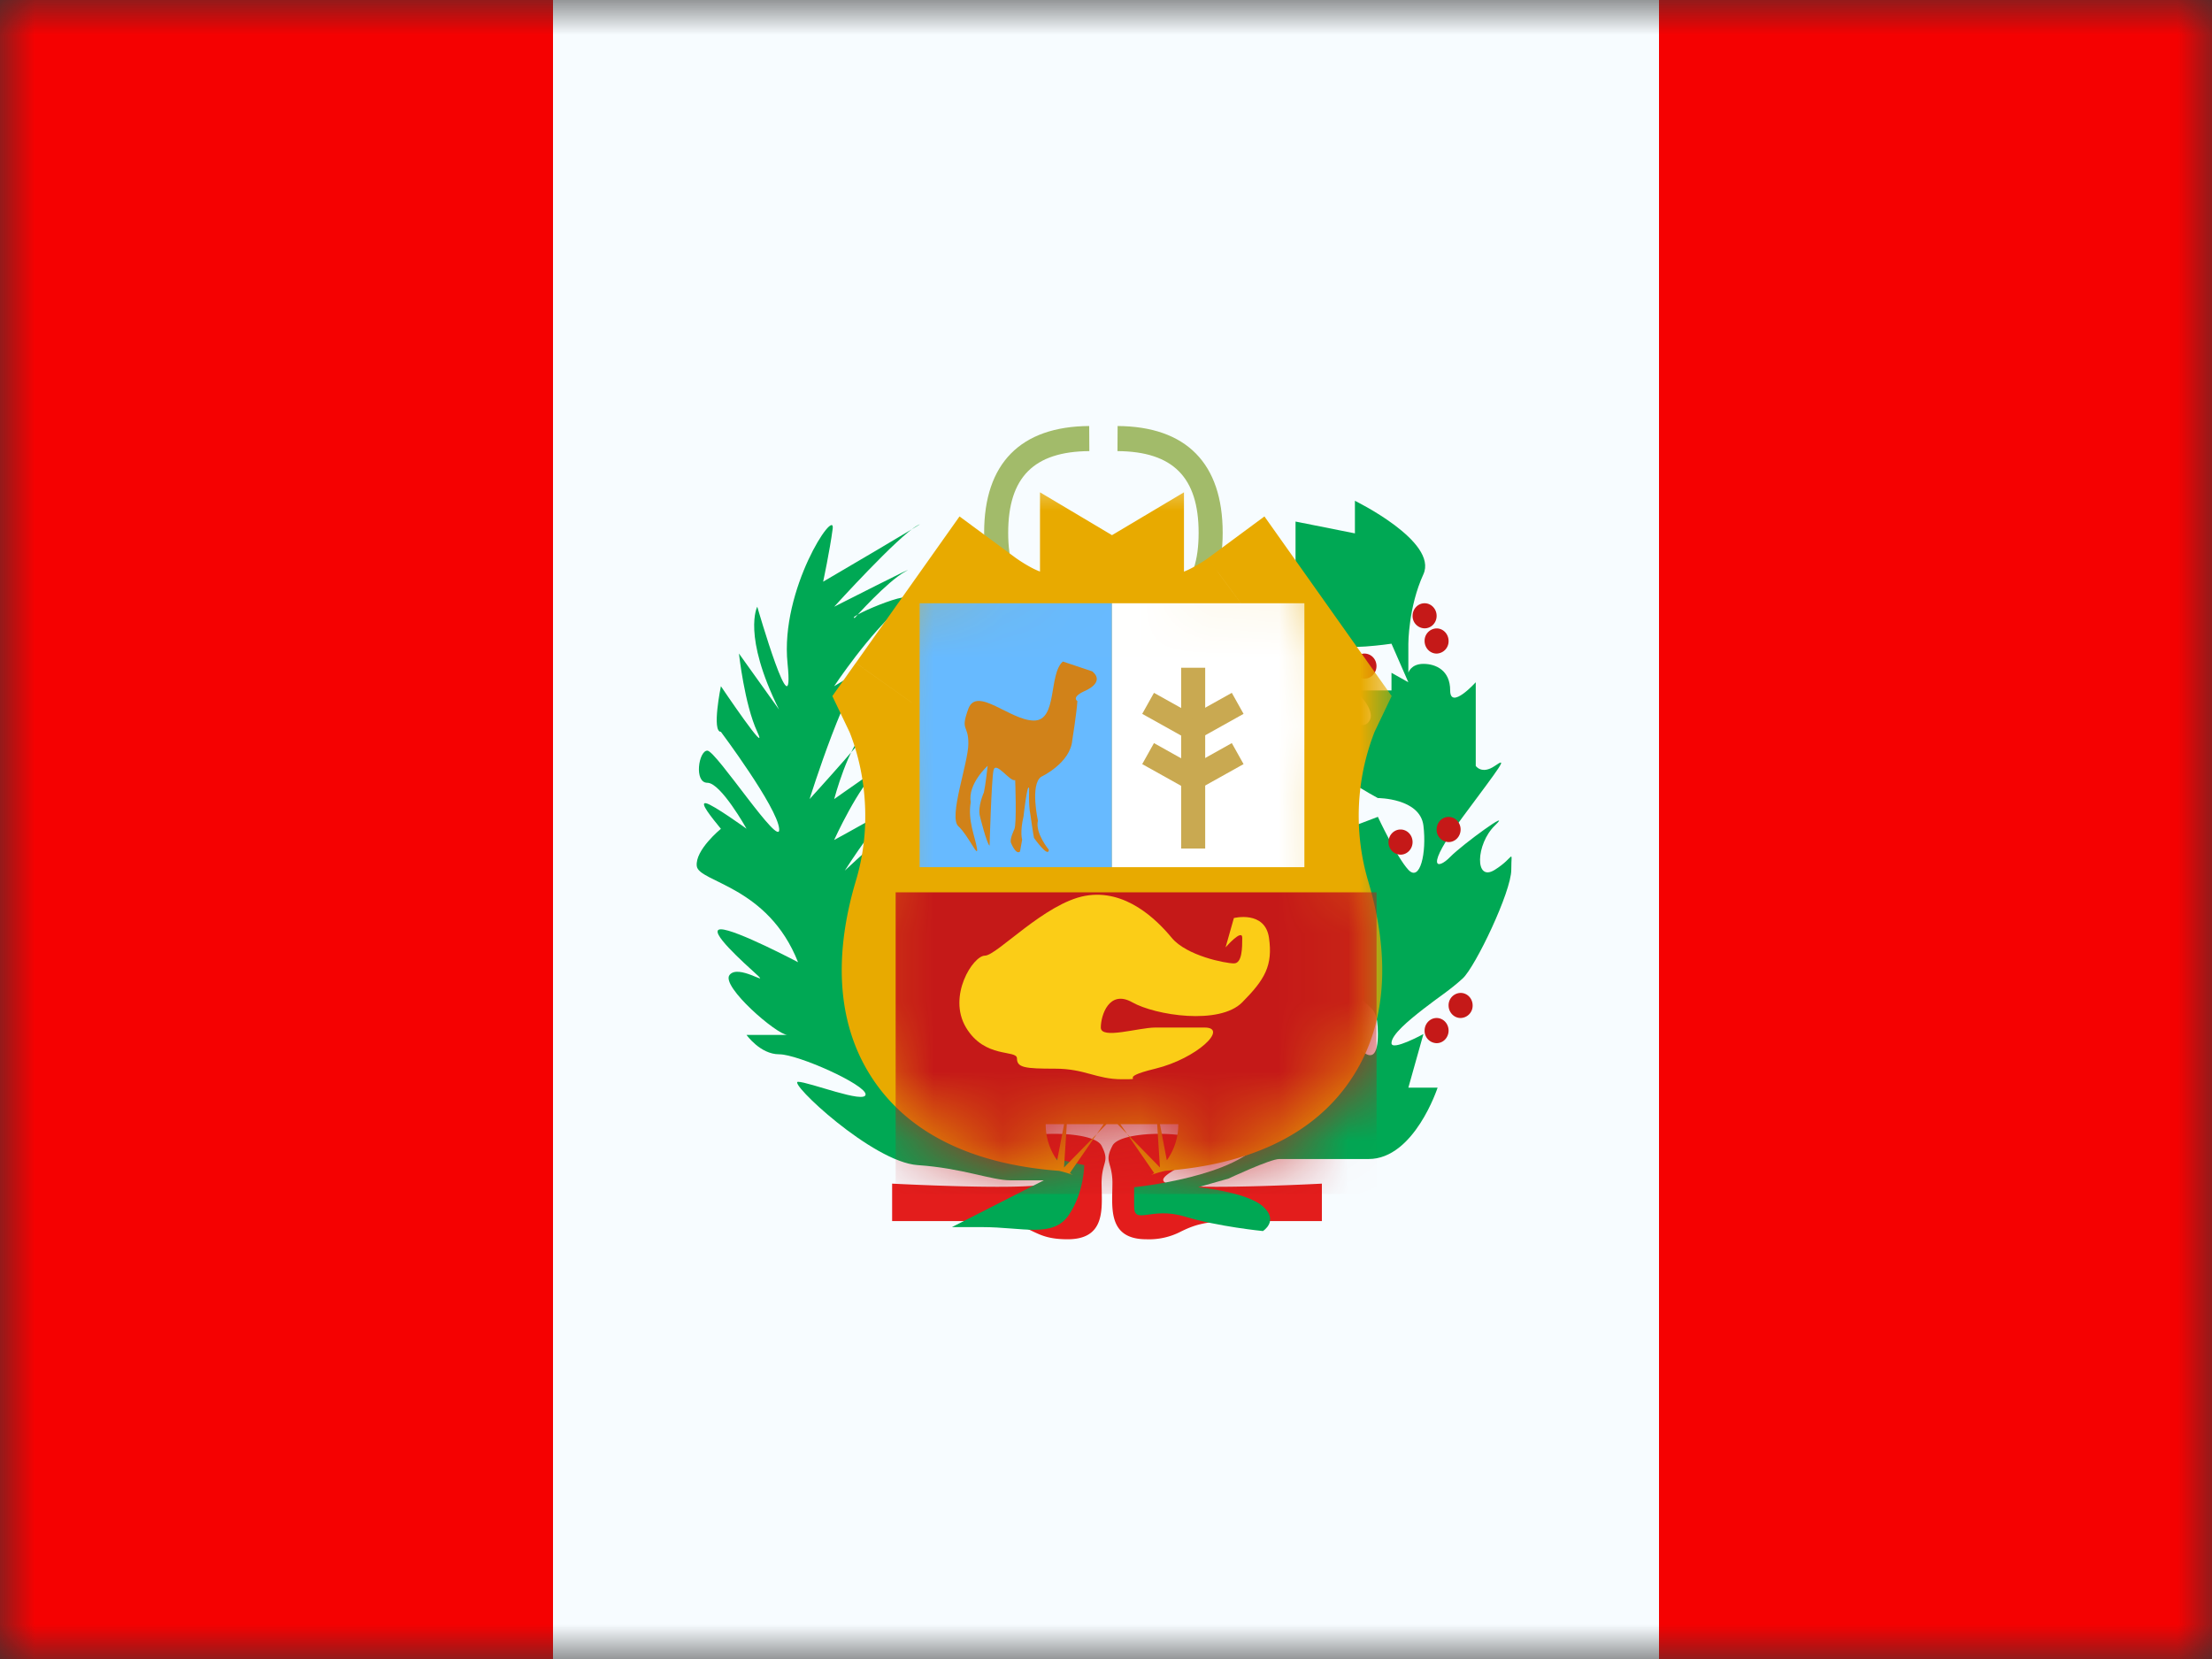 <svg width="32" height="24" fill="none" xmlns="http://www.w3.org/2000/svg">
  <rect width="100%" height="100%" fill="#333333" stroke="none"/>
  <mask id="a" maskUnits="userSpaceOnUse" x="0" y="0" width="32" height="24">
    <path fill="#fff" d="M0 0h32v24H0z"/>
  </mask>
  <g mask="url(#a)">
    <path fill-rule="evenodd" clip-rule="evenodd" d="M8 0h17v24H8V0z" fill="#F7FCFF"/>
    <path fill-rule="evenodd" clip-rule="evenodd" d="M24 0h8v24h-8V0zM0 0h8v24H0V0z" fill="#F50101"/>
    <path d="M15.741 8.745l.034.362c-.999.101-1.538-.387-1.538-1.4 0-1.004.528-1.538 1.52-1.544l.002.363c-.804.005-1.174.38-1.174 1.182 0 .793.358 1.118 1.156 1.037zm.442 0l-.033.362c.998.101 1.538-.387 1.538-1.4 0-1.004-.528-1.538-1.52-1.544l-.002.363c.804.005 1.174.38 1.174 1.182 0 .793-.359 1.118-1.157 1.037z" fill="#A2BB6A"/>
    <path fill-rule="evenodd" clip-rule="evenodd" d="M15.14 17.123c-.288.103-2.234 0-2.234 0v.542h1.29c.431 0 .594.077.743.148.127.06.244.115.506.115.51 0 .5-.38.493-.696l-.002-.11c0-.133.021-.208.037-.267.024-.084.038-.134-.037-.28-.126-.246-1.329-.213-1.329 0 0 .1.183.205.345.299.182.104.34.195.188.249zm1.75 0c.286.103 2.233 0 2.233 0v.542h-1.29c-.431 0-.594.077-.743.148a1 1 0 01-.506.115c-.51 0-.5-.38-.493-.696l.002-.11a.86.86 0 00-.038-.267c-.023-.084-.037-.134.038-.28.126-.246 1.328-.213 1.328 0 0 .1-.182.205-.345.299-.181.104-.339.195-.187.249z" fill="#E31D1C"/>
    <path fill-rule="evenodd" clip-rule="evenodd" d="M16.407 17.175s1.519-.151 1.863-.699c.343-.548.915-1.483 1.117-1.71.2-.226.214.324.214.324s.332.47.332-.131c0-.602-.236-.182-.546-1.087-.31-.906-.485-1.795-.398-1.93.087-.134.294.135.294 0v-.397l.318.398.332-.126s.273.585.441.766c.169.181.267-.242.218-.64-.05-.398-.66-.398-.66-.398s-.78-.42-.78-.597c0-.176.338-.123.338-.123l-.103-.546s.278.332.412.166c.134-.166-.198-.457-.198-.457h.529v-.255l.244.137-.244-.558s-.717.108-.847 0-.54-.529-.54-.529v-.2h-.237l.236-.4v-.638l.859.171v-.471s1.208.589.99 1.064c-.217.474-.217 1.003-.217 1.003v.42s.036-.128.218-.128c.181 0 .387.094.387.384 0 .291.37-.118.37-.118v1.21s.087.13.276 0c.19-.132.107-.03-.463.737-.57.766-.365.768-.183.58.183-.187.923-.721.646-.454-.276.267-.295.826 0 .64.295-.185.238-.318.238 0s-.519 1.4-.701 1.57c-.183.169-.353.273-.57.443-.218.17-.462.372-.462.494s.462-.131.462-.131l-.218.776h.423s-.337 1.032-.998 1.032h-1.293c-.133 0-.734.283-.734.283l-.44.125s.701.067.938.277c.236.21 0 .357 0 .357s-.649-.064-1.133-.21c-.484-.147-.73.13-.73-.147v-.277z" fill="#00A854"/>
    <path fill-rule="evenodd" clip-rule="evenodd" d="M20.783 8.91c0 .1-.078.18-.174.18a.178.178 0 01-.174-.18c0-.101.078-.183.174-.183.096 0 .174.082.174.182zm-.87.726c0 .1-.078.182-.174.182a.178.178 0 01-.174-.182c0-.1.078-.181.174-.181.096 0 .174.08.174.181zm.87-.181a.178.178 0 00.173-.182c0-.1-.077-.182-.173-.182a.178.178 0 00-.174.182c0 .1.078.182.174.182zm-.348 2.727c0 .1-.078.182-.174.182a.178.178 0 01-.174-.182c0-.1.078-.182.174-.182.096 0 .174.081.174.182zm-.87 2.363a.178.178 0 00.174-.181c0-.1-.078-.182-.174-.182a.178.178 0 00-.174.182c0 .1.078.181.174.181zm1.391.364c0 .1-.077.182-.173.182a.178.178 0 01-.174-.182c0-.1.078-.182.174-.182.096 0 .173.082.173.182zm.174-.182a.178.178 0 00.174-.182c0-.1-.077-.181-.174-.181a.178.178 0 00-.174.181c0 .1.078.182.174.182zm0-2.727c0 .1-.077.182-.174.182a.178.178 0 01-.173-.182c0-.1.077-.182.173-.182.097 0 .174.082.174.182z" fill="#C51918"/>
    <path fill-rule="evenodd" clip-rule="evenodd" d="M15.685 16.855s-2.763-.547-2.914-1.604c-.151-1.057-.15-2.182-.15-2.182l-.256.687s-.013-.936.513-1.604-.657.443-.657.443.599-.945.848-1.035c.25-.09-1.002.592-1.002.592s.359-.792.637-1.016c.28-.225-.636.424-.636.424s.207-.785.454-.973c.248-.187-.81.973-.81.973s.559-1.795.873-1.963c.314-.167-.518.33-.518.33s.51-.769.966-1.15c.457-.382-.824.162-.668.162 0 0 .464-.523.73-.67.266-.148-1.027.508-1.027.508s.928-1.025 1.206-1.176c.279-.15-1.366.814-1.366.814s.096-.447.138-.766c.04-.32-.763.875-.653 1.948.109 1.074-.438-.82-.438-.82s-.22.41.315 1.488l-.58-.811s.08.736.265 1.133c.186.397-.526-.66-.526-.66s-.136.66 0 .66c0 0 .813 1.086.843 1.402.03.317-.913-1.13-1.039-1.13-.126 0-.196.465 0 .465s.567.665.567.665-.482-.348-.586-.369c-.103-.02.082.207.215.37 0 0-.377.307-.349.54.029.234 1.03.283 1.465 1.39 0 0-.901-.476-1.116-.476-.215 0 .346.497.526.662.18.164-.278-.165-.402 0-.124.164.687.866.84.866H10.8s.198.28.472.28c.273 0 1.25.438 1.25.58 0 .143-.824-.182-.977-.182-.152 0 1.076 1.16 1.73 1.205.652.044 1.065.22 1.346.22h.48l-1.33.677h.442c.578 0 1.019.16 1.246-.171.226-.332.226-.726.226-.726z" fill="#00A854"/>
    <mask id="b" maskUnits="userSpaceOnUse" x="11.177" y="6.881" width="9" height="11" fill="#000">
      <path fill="#fff" d="M11.177 6.881h9v11h-9z"/>
      <path fill-rule="evenodd" clip-rule="evenodd" d="M16.087 8.905l.041-.023v.047c.193.106.677.355.993.355.4 0 .945-.402.945-.402l.911 1.286s-.614 1.287-.144 2.858c.47 1.572-.025 2.784-2.113 2.919 0 0-.412.078-.592.203v.115c0-.029-.015-.056-.041-.082-.026.026-.042.053-.042.082v-.116c-.18-.124-.592-.202-.592-.202-2.088-.135-2.582-1.347-2.113-2.919.47-1.572-.144-2.858-.144-2.858l.912-1.286s.544.402.945.402c.315 0 .8-.25.992-.355v-.047l.042.023z"/>
    </mask>
    <path fill-rule="evenodd" clip-rule="evenodd" d="M16.087 8.905l.041-.023v.047c.193.106.677.355.993.355.4 0 .945-.402.945-.402l.911 1.286s-.614 1.287-.144 2.858c.47 1.572-.025 2.784-2.113 2.919 0 0-.412.078-.592.203v.115c0-.029-.015-.056-.041-.082-.026.026-.042.053-.042.082v-.116c-.18-.124-.592-.202-.592-.202-2.088-.135-2.582-1.347-2.113-2.919.47-1.572-.144-2.858-.144-2.858l.912-1.286s.544.402.945.402c.315 0 .8-.25.992-.355v-.047l.042.023z" fill="#E8AA00"/>
    <path d="M16.128 8.882h1v-1.76l-1.512.9.512.86zm-.041.023l-.493.87.493.28.493-.28-.493-.87zm.041.024h-1v.59l.517.285.483-.875zm1.938-.047l.816-.578-.59-.833-.82.606.594.805zm.911 1.286l.903.43.253-.529-.34-.479-.816.578zm-.144 2.858l-.958.287.958-.287zm-2.113 2.919l-.064-.998-.062.004-.06.011.186.983zm-.592.203l-.568-.823-.432.298v.525h1zm-.041.033l.7-.714-.7-.687-.7.687.7.714zm-.042-.034h1v-.524l-.431-.298-.569.823zm-.592-.202l.187-.983-.06-.011-.062-.004-.065.998zm-2.257-5.777l-.816-.578-.339.48.253.529.902-.43zm.912-1.286l.594-.805-.821-.606-.59.833.816.578zm1.937.047l.483.875.517-.285v-.59h-1zm0-.047l.512-.86-1.512-.9v1.76h1zm.083 0l-.512-.86h.001l-.003.002-.02.011.986 1.74.04-.023.013-.007.005-.003h.001a.01.01 0 01.001-.001l-.512-.86zm1 .047v-.047h-2v.047h2zm-1.483.875c.114.063.32.172.555.268.203.083.556.212.92.212v-2c.043 0 .047.006 0-.006a1.44 1.44 0 01-.163-.058 3.487 3.487 0 01-.346-.167l-.966 1.751zm1.476.48c.468 0 .894-.211 1.098-.321a4.15 4.15 0 00.425-.266l.01-.007.003-.002.002-.001c0-.001.001-.001-.593-.805a251.207 251.207 0 01-.594-.805l.002-.001a.025.025 0 01.001-.001.554.554 0 01-.05.034c-.04.026-.095.06-.157.094-.063.034-.119.06-.162.074-.05.018-.04.007.015.007v2zm.129-.825l.911 1.287 1.632-1.156-.911-1.286-1.632 1.155zm1.727.71c-.902-.431-.902-.431-.903-.43v.002l-.002.003a.286.286 0 00-.014.031l-.03.068a5.208 5.208 0 00-.283.985 5.33 5.33 0 00.13 2.485l1.916-.573a3.33 3.33 0 01.093-2.149c0-.001 0 0 0 0l-.002.003-.001.002v.002l-.904-.43zm-1.102 3.144c.198.66.119 1.014.015 1.178-.086.136-.355.4-1.234.456l.128 1.996c1.21-.078 2.232-.489 2.797-1.385.549-.868.482-1.907.21-2.818l-1.916.573zm-1.155 2.632l-.187-.983h-.002l-.002.001-.007.002c-.006 0-.013.002-.021.004a4.414 4.414 0 00-.279.067c-.125.036-.42.122-.662.289l1.137 1.645c-.048.033-.07.038-.038.025.024-.009.06-.02.102-.033a2.153 2.153 0 01.148-.035h-.002l-.187-.982zm.408.318v-.116h-2v.116h2zm-1.742.632a.887.887 0 01-.258-.632h2c0-.407-.219-.676-.341-.796l-1.4 1.428zm0-1.428c-.122.12-.34.389-.34.796h2c0 .35-.19.563-.259.632l-1.4-1.428zm1.66.796v-.116h-2v.116h2zm-1.592-.318l-.187.982h-.002.005a1.611 1.611 0 01.142.035c.043.012.079.024.102.033.033.013.01.008-.037-.025l1.137-1.645a2.288 2.288 0 00-.663-.289 4.234 4.234 0 00-.306-.073h-.004l-.188.982zm-3.072-3.205c-.272.91-.338 1.95.21 2.818.566.896 1.588 1.307 2.797 1.385l.129-1.996c-.88-.057-1.148-.32-1.235-.456-.103-.164-.182-.517.016-1.178l-1.917-.573zm.814-2.572l-.903.43v-.002l-.002-.002v-.002l-.001-.001.008.019a3.21 3.21 0 01.163.578c.074.405.1.954-.079 1.552l1.917.573a5.33 5.33 0 00-.183-3.538 1.285 1.285 0 00-.014-.03L14.1 9.74v-.002c-.001-.001-.001-.001-.904.43zm.095-1.864l-.91 1.286 1.631 1.156.912-1.287-1.633-1.155zm1.762-.02c.055 0 .064.01.014-.007a1.192 1.192 0 01-.162-.074 2.146 2.146 0 01-.204-.127l-.594.806-.593.804.002.002.004.002.009.007a2.118 2.118 0 00.12.083c.075.049.181.115.306.183.204.11.63.32 1.098.32v-2zm.51-.231a3.59 3.59 0 01-.346.167 1.44 1.44 0 01-.163.058c-.047.012-.043.006-.001.006v2c.364 0 .718-.13.92-.212a5.46 5.46 0 00.555-.268l-.966-1.751zm1.482.876v-.047h-2v.047h2zm-1-.047l-.512.858.001.001.002.001.004.003.013.007.04.023.987-1.74a1.442 1.442 0 01-.02-.011l-.004-.002h.001l-.512.86z" fill="#E8AA00" mask="url(#b)"/>
    <mask id="d" maskUnits="userSpaceOnUse" x="12" y="7" width="9" height="11">
      <mask id="c" maskUnits="userSpaceOnUse" x="11.177" y="6.881" width="9" height="11" fill="#000">
        <path fill="#fff" d="M11.177 6.881h9v11h-9z"/>
        <path fill-rule="evenodd" clip-rule="evenodd" d="M16.087 8.905l.041-.023v.047c.193.106.677.355.993.355.4 0 .945-.402.945-.402l.911 1.286s-.614 1.287-.144 2.858c.47 1.572-.025 2.784-2.113 2.919 0 0-.412.078-.592.203v.115c0-.029-.015-.056-.041-.082-.026.026-.042.053-.042.082v-.116c-.18-.124-.592-.202-.592-.202-2.088-.135-2.582-1.347-2.113-2.919.47-1.572-.144-2.858-.144-2.858l.912-1.286s.544.402.945.402c.315 0 .8-.25.992-.355v-.047l.042.023z"/>
      </mask>
      <path fill-rule="evenodd" clip-rule="evenodd" d="M16.087 8.905l.041-.023v.047c.193.106.677.355.993.355.4 0 .945-.402.945-.402l.911 1.286s-.614 1.287-.144 2.858c.47 1.572-.025 2.784-2.113 2.919 0 0-.412.078-.592.203v.115c0-.029-.015-.056-.041-.082-.026.026-.042.053-.042.082v-.116c-.18-.124-.592-.202-.592-.202-2.088-.135-2.582-1.347-2.113-2.919.47-1.572-.144-2.858-.144-2.858l.912-1.286s.544.402.945.402c.315 0 .8-.25.992-.355v-.047l.042.023z" fill="#fff"/>
      <path d="M16.128 8.882h1v-1.76l-1.512.9.512.86zm-.041.023l-.493.87.493.28.493-.28-.493-.87zm.041.024h-1v.59l.517.285.483-.875zm1.938-.047l.816-.578-.59-.833-.82.606.594.805zm.911 1.286l.903.43.253-.529-.34-.479-.816.578zm-.144 2.858l-.958.287.958-.287zm-2.113 2.919l-.064-.998-.062.004-.06.011.186.983zm-.592.203l-.568-.823-.432.298v.525h1zm-.041.033l.7-.714-.7-.687-.7.687.7.714zm-.042-.034h1v-.524l-.431-.298-.569.823zm-.592-.202l.187-.983-.06-.011-.062-.004-.065.998zm-2.257-5.777l-.816-.578-.339.48.253.529.902-.43zm.912-1.286l.594-.805-.821-.606-.59.833.816.578zm1.937.047l.483.875.517-.285v-.59h-1zm0-.047l.512-.86-1.512-.9v1.76h1zm.083 0l-.512-.86h.001l-.003.002-.02.011.986 1.74.04-.023.013-.007.005-.003h.001a.01.01 0 01.001-.001l-.512-.86zm1 .047v-.047h-2v.047h2zm-1.483.875c.114.063.32.172.555.268.203.083.556.212.92.212v-2c.043 0 .047.006 0-.006a1.44 1.44 0 01-.163-.058 3.487 3.487 0 01-.346-.167l-.966 1.751zm1.476.48c.468 0 .894-.211 1.098-.321a4.15 4.15 0 00.425-.266l.01-.007.003-.002.002-.001c0-.001.001-.001-.593-.805a251.207 251.207 0 01-.594-.805l.002-.001a.025.025 0 01.001-.001.554.554 0 01-.05.034c-.04.026-.095.06-.157.094-.063.034-.119.06-.162.074-.05.018-.04.007.015.007v2zm.129-.825l.911 1.287 1.632-1.156-.911-1.286-1.632 1.155zm1.727.71c-.902-.431-.902-.431-.903-.43v.002l-.002.003a.286.286 0 00-.014.031l-.03.068a5.208 5.208 0 00-.283.985 5.33 5.33 0 00.13 2.485l1.916-.573a3.33 3.33 0 01.093-2.149c0-.001 0 0 0 0l-.002.003-.001.002v.002l-.904-.43zm-1.102 3.144c.198.66.119 1.014.015 1.178-.086.136-.355.4-1.234.456l.128 1.996c1.21-.078 2.232-.489 2.797-1.385.549-.868.482-1.907.21-2.818l-1.916.573zm-1.155 2.632l-.187-.983h-.002l-.002.001-.007.002c-.006 0-.013.002-.021.004a4.414 4.414 0 00-.279.067c-.125.036-.42.122-.662.289l1.137 1.645c-.048.033-.07.038-.038.025.024-.009.06-.02.102-.033a2.153 2.153 0 01.148-.035h-.002l-.187-.982zm.408.318v-.116h-2v.116h2zm-1.742.632a.887.887 0 01-.258-.632h2c0-.407-.219-.676-.341-.796l-1.4 1.428zm0-1.428c-.122.12-.34.389-.34.796h2c0 .35-.19.563-.259.632l-1.4-1.428zm1.66.796v-.116h-2v.116h2zm-1.592-.318l-.187.982h-.002.005a1.611 1.611 0 01.142.035c.043.012.079.024.102.033.033.013.01.008-.037-.025l1.137-1.645a2.288 2.288 0 00-.663-.289 4.234 4.234 0 00-.306-.073h-.004l-.188.982zm-3.072-3.205c-.272.91-.338 1.95.21 2.818.566.896 1.588 1.307 2.797 1.385l.129-1.996c-.88-.057-1.148-.32-1.235-.456-.103-.164-.182-.517.016-1.178l-1.917-.573zm.814-2.572l-.903.43v-.002l-.002-.002v-.002l-.001-.001.008.019a3.21 3.21 0 01.163.578c.074.405.1.954-.079 1.552l1.917.573a5.33 5.33 0 00-.183-3.538 1.285 1.285 0 00-.014-.03L14.1 9.74v-.002c-.001-.001-.001-.001-.904.43zm.095-1.864l-.91 1.286 1.631 1.156.912-1.287-1.633-1.155zm1.762-.02c.055 0 .064.01.014-.007a1.192 1.192 0 01-.162-.074 2.146 2.146 0 01-.204-.127l-.594.806-.593.804.002.002.004.002.009.007a2.118 2.118 0 00.12.083c.075.049.181.115.306.183.204.11.63.32 1.098.32v-2zm.51-.231a3.59 3.59 0 01-.346.167 1.44 1.44 0 01-.163.058c-.047.012-.043.006-.001.006v2c.364 0 .718-.13.92-.212a5.46 5.46 0 00.555-.268l-.966-1.751zm1.482.876v-.047h-2v.047h2zm-1-.047l-.512.858.001.001.002.001.004.003.013.007.04.023.987-1.74a1.442 1.442 0 01-.02-.011l-.004-.002h.001l-.512.86z" fill="#fff" mask="url(#c)"/>
    </mask>
    <g mask="url(#d)">
      <path fill="#67BAFF" d="M13.304 8.727h2.783v3.818h-2.783z"/>
      <path fill="#fff" d="M16.087 8.727h2.783v3.818h-2.783z"/>
      <path fill="#C51918" d="M12.957 12.909h6.957v4.364h-6.957z"/>
      <path d="M17.435 12.275h-.348V9.66h.348v2.615z" fill="#C9A951"/>
      <path d="M17.294 11.086l-.17.303-.6-.335.17-.304.6.336zm0-.728l-.17.304-.6-.335.17-.304.6.335z" fill="#C9A951"/>
      <path d="M17.22 11.086l.17.303.6-.335-.17-.304-.6.336zm0-.728l.17.304.6-.335-.17-.304-.6.335z" fill="#C9A951"/>
      <path fill-rule="evenodd" clip-rule="evenodd" d="M17.73 13.705s.241-.277.241-.138c0 .138 0 .37-.12.37-.122 0-.685-.11-.9-.37-.215-.26-.67-.714-1.254-.607-.584.107-1.278.865-1.449.865-.17 0-.545.584-.273 1.04.273.456.737.315.737.447 0 .133.116.148.55.148.435 0 .594.153.97.153.377 0-.124-.006.482-.153.606-.148 1.065-.595.712-.595h-.712c-.245 0-.789.176-.789 0s.12-.554.455-.365c.334.189 1.262.333 1.591 0 .329-.332.444-.533.387-.933-.058-.4-.508-.286-.508-.286l-.12.424z" fill="#FBCD17"/>
      <path fill-rule="evenodd" clip-rule="evenodd" d="M15.376 9.57c-.21.183-.074.854-.418.854-.343 0-.827-.502-.949-.171-.121.33 0 .22 0 .502 0 .282-.291 1.065-.145 1.198.145.132.295.482.269.318-.026-.163-.136-.403-.09-.664-.045-.27.245-.528.245-.528s-.031.28-.054.383c0 0-.096.21-.057.35 0 0 .098.395.139.422 0 0 .026-.933.056-1.087.03-.153.243.174.314.137 0 0 .025.637-.012.713 0 0-.075.151-.047.2 0 0 .07.174.128.123 0 0 .002-.003.032-.173 0 0-.035-.103.02-.337 0 0 .057-.514.081-.402 0 0-.01.242.017.368 0 0 .044.31.053.345 0 0 .21.299.215.172 0 0-.201-.24-.158-.422 0 0-.115-.517.046-.633 0 0 .426-.197.452-.535 0 0 .062-.385.073-.561 0 0-.094-.052.1-.143 0 0 .311-.12.117-.286" fill="#D18219"/>
    </g>
  </g>
</svg>
